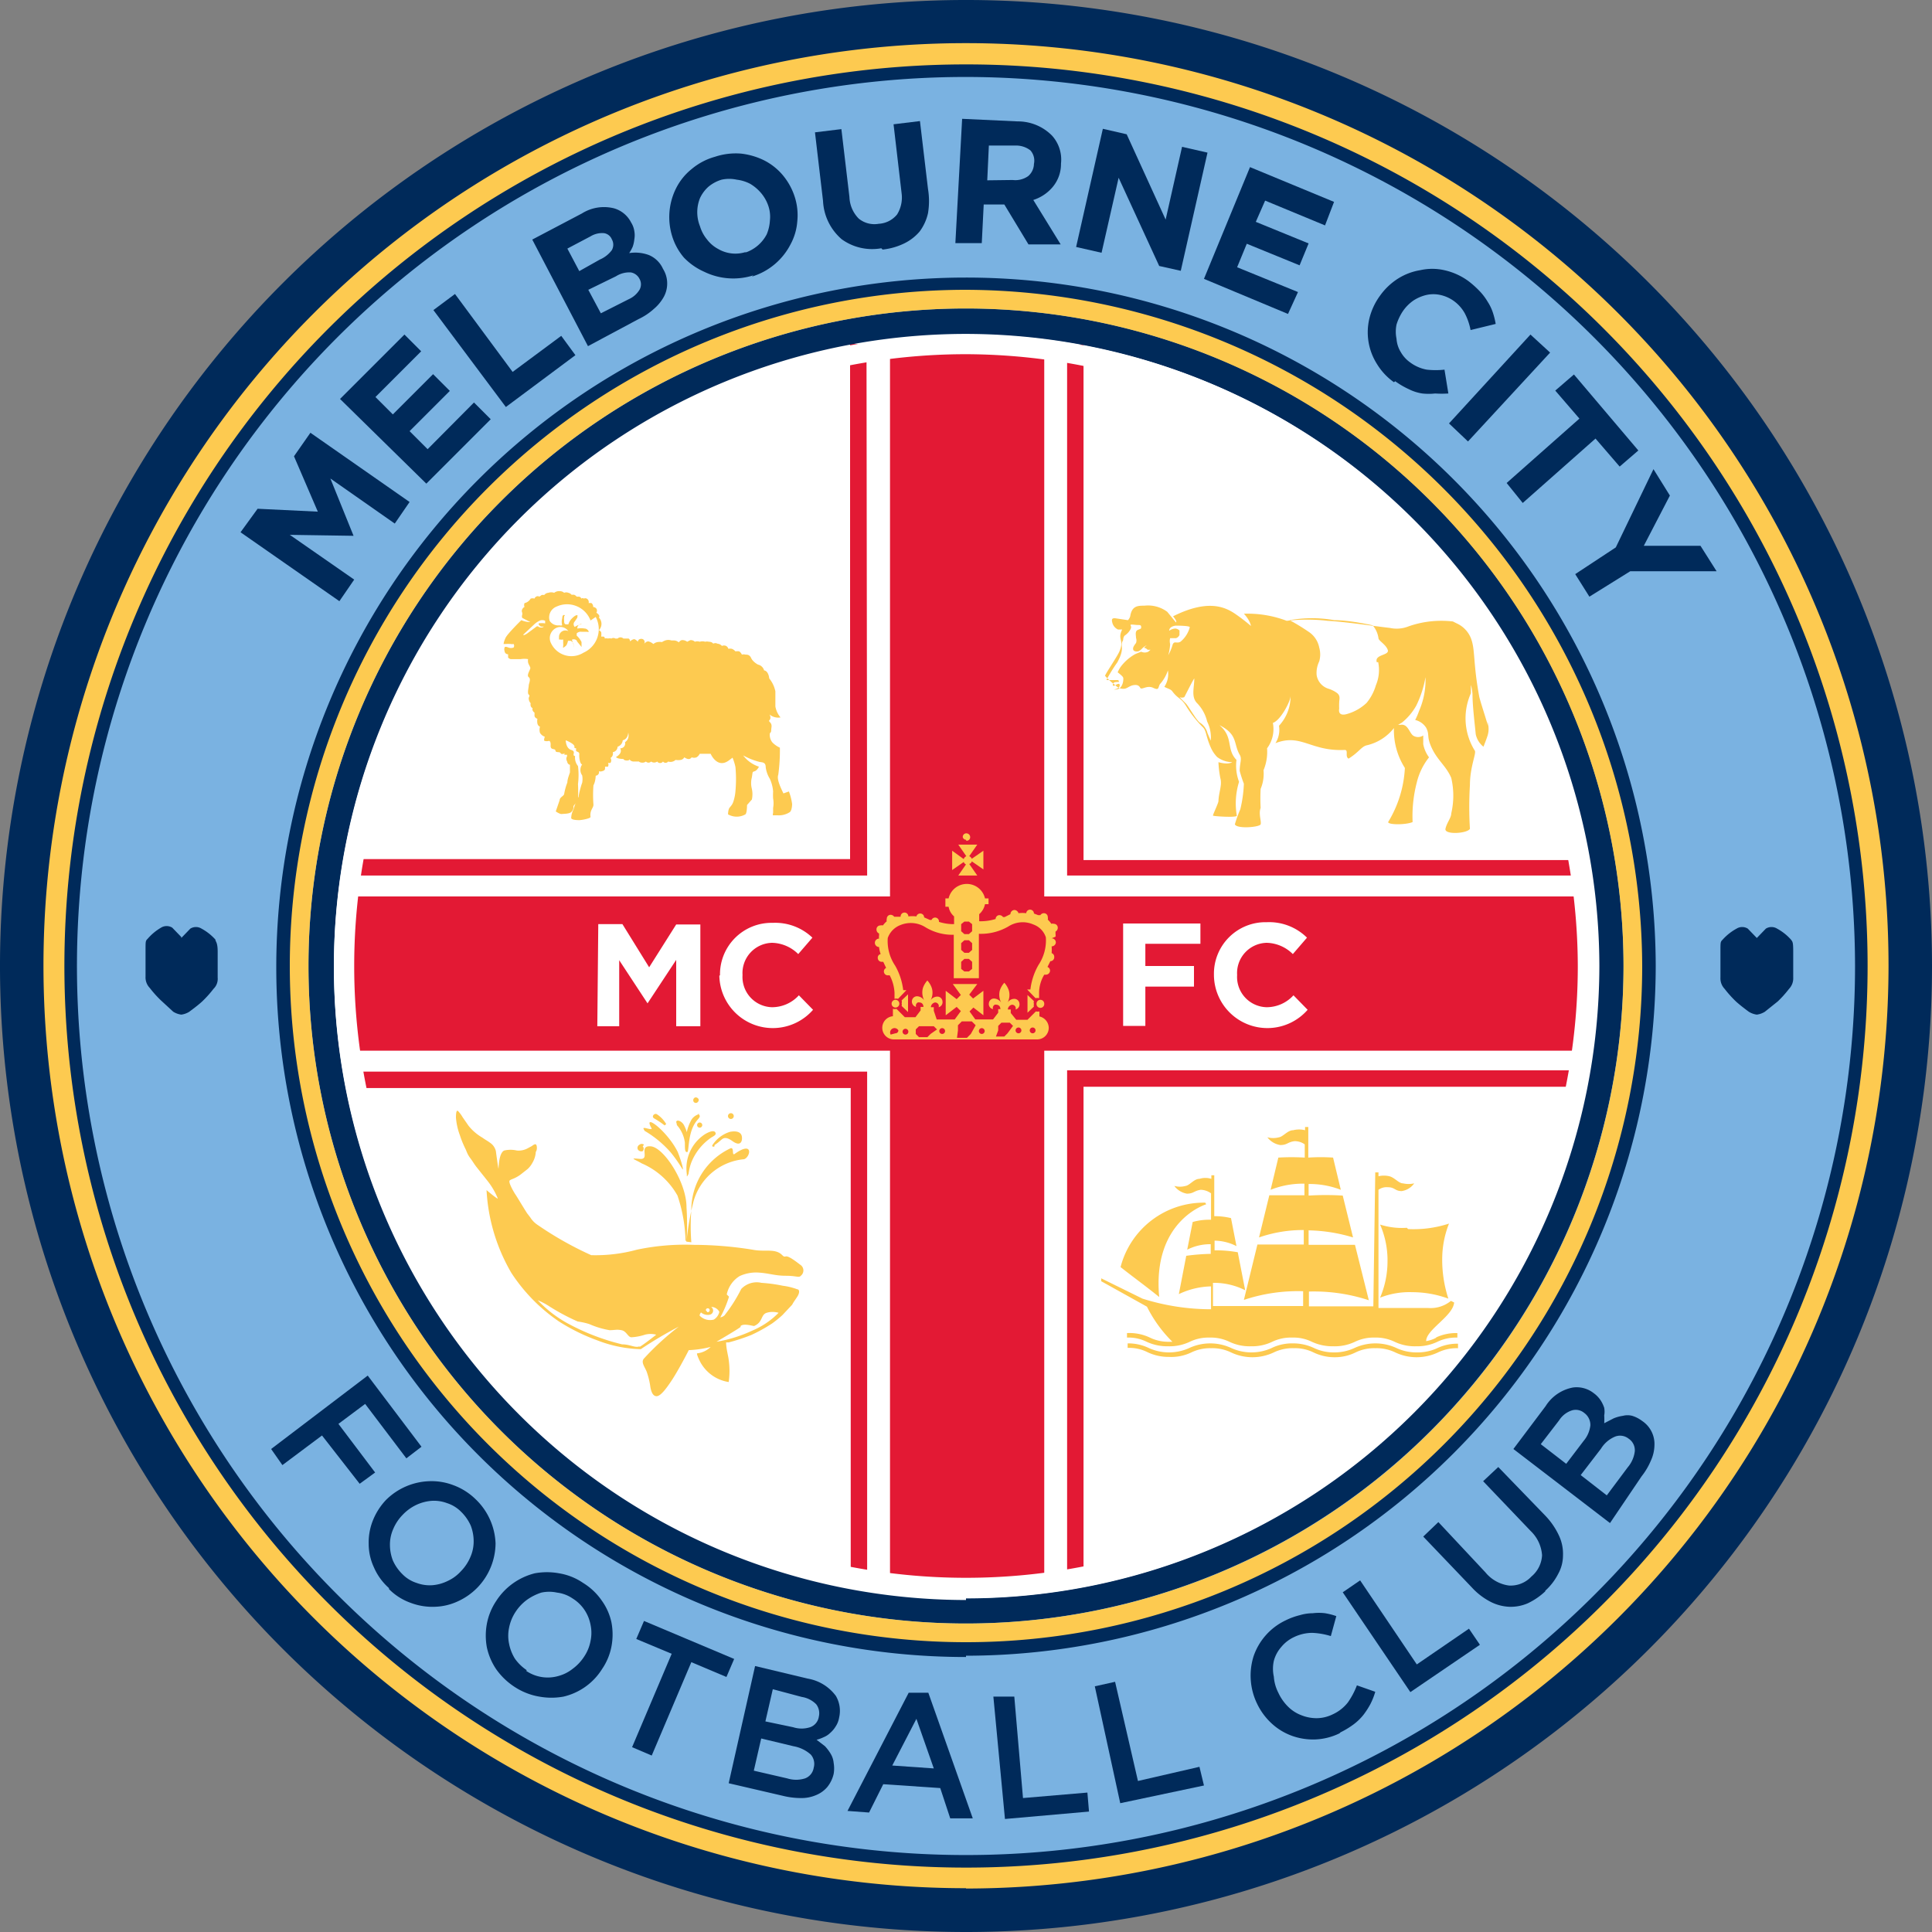 <?xml version="1.0" encoding="iso-8859-1"?>
<svg xmlns="http://www.w3.org/2000/svg" xmlns:xlink="http://www.w3.org/1999/xlink" width="60" height="60" viewBox="0 0 60 60"><rect x="0" y="0" width="60" height="60" fill="#808080" stroke="none"/><defs><style>.cls-1{fill:none;}.cls-2{clip-path:url(#clip-path);}.cls-3{fill:#7ab2e1;}.cls-4{fill:#002a5a;}.cls-5,.cls-7{fill:#fff;}.cls-5{fill-rule:evenodd;}.cls-6{fill:#e31934;}.cls-8{fill:#fdca50;}</style><clipPath id="clip-path"><polygon class="cls-1" points="0 60 60 60 60 0 0 0 0 60 0 60"/></clipPath></defs><g id="Melbourne_City" data-name="Melbourne City"><g id="g2993"><g id="g3013"><g class="cls-2"><g id="g3015"><g id="g3021"><path id="path3023" class="cls-3" d="M1,30A29,29,0,1,1,30,59,29,29,0,0,1,1,30"/></g><g id="g3025"><path id="path3027" class="cls-4" d="M30,2.09A27.91,27.91,0,1,0,57.91,30,27.94,27.94,0,0,0,30,2.09M30,60A30,30,0,1,1,60,30,30,30,0,0,1,30,60"/></g><g id="g3029"><path id="path3031" class="cls-5" d="M10.05,30A20,20,0,1,1,30,50,19.95,19.95,0,0,1,10.05,30"/></g><g id="g3033"><path id="path3035" class="cls-6" d="M49.54,27.84H32.43V10.54H27.64v17.3h-17v4.79h17V49.22h4.79V32.63H49.54Z"/></g><g id="g3037"><path id="path3039" class="cls-6" d="M49.28,27.19H33.14V10.71h.51v16H49.28Z"/></g><g id="g3041"><path id="path3043" class="cls-6" d="M26.93,27.19H11v-.51h15.4v-16h.51Z"/></g><g id="g3045"><path id="path3047" class="cls-6" d="M33.65,49.24h-.51v-16H49.37v.51H33.65Z"/></g><g id="g3049"><path id="path3051" class="cls-6" d="M26.93,49.24h-.51V33.79H10.85v-.51H26.93Z"/></g><g id="g3053"><path id="path3055" class="cls-7" d="M37.7,30.3a1.66,1.66,0,0,0,2.91,1.06l-.44-.45a1.13,1.13,0,0,1-.83.37.94.94,0,0,1-.92-1h0a.94.94,0,0,1,.92-1,1.19,1.19,0,0,1,.81.35l.44-.51a1.67,1.67,0,0,0-1.25-.48,1.6,1.6,0,0,0-1.64,1.63h0m-2.82-1.59h2.4v.63H35.57V30h1.51v.64H35.57v1.22h-.69ZM22.34,30.3a1.66,1.66,0,0,0,2.91,1.06l-.44-.45a1.13,1.13,0,0,1-.83.37.94.94,0,0,1-.92-1h0a.94.94,0,0,1,.92-1,1.19,1.19,0,0,1,.81.35l.44-.51A1.67,1.67,0,0,0,24,28.66a1.6,1.6,0,0,0-1.64,1.63h0m-3.78-1.59h.75l.83,1.34L21,28.71h.75v3.16H21V29.81l-.89,1.35h0l-.88-1.34v2.05h-.68Z"/></g><g id="g3057"><path id="path3059" class="cls-4" d="M30,10.37A19.63,19.63,0,1,0,49.63,30,19.66,19.66,0,0,0,30,10.37m0,40.05A20.42,20.42,0,1,1,50.42,30,20.44,20.44,0,0,1,30,50.42"/></g><g id="g3061"><path id="path3063" class="cls-7" d="M30,11a19,19,0,1,0,19,19A19.06,19.06,0,0,0,30,11m0,38.69A19.65,19.65,0,1,1,49.67,30,19.67,19.67,0,0,1,30,49.64"/></g><g id="g3065"><path id="path3067" class="cls-8" d="M30,9.58A20.42,20.42,0,1,0,50.42,30,20.44,20.44,0,0,0,30,9.58m0,41.49A21.07,21.07,0,1,1,51.07,30,21.09,21.09,0,0,1,30,51.07"/></g><g id="g3069"><path id="path3071" class="cls-4" d="M30,2.39A27.61,27.61,0,1,0,57.61,30,27.65,27.65,0,0,0,30,2.39M30,58A28,28,0,1,1,58,30,28,28,0,0,1,30,58"/></g><g id="g3073"><path id="path3075" class="cls-4" d="M30,9A21,21,0,1,0,51,30,21.07,21.07,0,0,0,30,9m0,42.46A21.42,21.42,0,1,1,51.42,30,21.45,21.45,0,0,1,30,51.42"/></g><g id="g3077"><path id="path3079" class="cls-8" d="M30,2A28,28,0,1,0,58,30,28,28,0,0,0,30,2m0,56.64A28.65,28.65,0,1,1,58.65,30,28.68,28.68,0,0,1,30,58.65"/></g><g id="g3081"><path id="path3083" class="cls-8" d="M42.8,20.56a1.21,1.21,0,0,1-.07.72,1.54,1.54,0,0,1-.29.55,1.47,1.47,0,0,1-.63.35c-.28.07-.22-.17-.22-.17a1.88,1.88,0,0,1,0-.19c0-.1.05-.21-.07-.3a.9.9,0,0,0-.26-.13.53.53,0,0,1-.37-.42.81.81,0,0,1,.08-.43.79.79,0,0,0,0-.43.76.76,0,0,0-.33-.49,6.73,6.73,0,0,0-.59-.36,4,4,0,0,1,1.39,0c.49,0,1.19.16,1.19.16a.78.78,0,0,1,.18.4c0,.08.24.2.29.37s-.43.13-.34.38M37.6,23s-.1-.23-.1-.23a.54.54,0,0,0-.24-.33c-.12-.09-.36-.53-.44-.6l-.19-.19a.19.19,0,0,0,.15,0c.15-.29.27-.53.31-.58,0,.28-.1.55.07.75a1.23,1.23,0,0,1,.33.59,1.1,1.1,0,0,1,.11.6m-1.18-3a1.49,1.49,0,0,1-.14.34,1.5,1.5,0,0,0,.06-.35.34.34,0,0,1,0-.18l.18,0a.18.18,0,0,0,.11-.1s0-.11,0-.14a.22.22,0,0,0-.13-.06.35.35,0,0,0-.19.07c0-.13.17-.16.21-.16s.43,0,.43.05a.87.87,0,0,1-.29.45c-.12.07-.2-.05-.25.11m-.6,0a.22.22,0,0,0-.19,0,.23.23,0,0,0-.09.08s.06,0,.11.06l.09,0s0,0,0,0,0,0-.07.06a.26.26,0,0,1-.22,0s-.19.07-.23.1a1.45,1.45,0,0,0-.4.36h0a.88.88,0,0,0-.1.18s.15.11.17.16,0,.34-.2.37a.21.21,0,0,1-.09,0c.07,0,.21-.06.18-.15s-.22.12-.21,0,.2-.06.19-.09,0-.05-.06-.05-.14,0-.23,0h-.1a4.84,4.84,0,0,1,.34-.55c.26-.48.06-.49.18-.69,0,0,0-.11.06-.15s.13-.11.17-.19,0-.1,0-.13.15,0,.22,0,.11,0,.11.06,0,.05-.1.09-.06.17-.06.25a.24.24,0,0,1,0,.16.62.62,0,0,0-.08.12c-.06.17.14.15.17.13a.39.39,0,0,0,.1-.08.47.47,0,0,1,.12-.09.16.16,0,0,1,.1,0,.12.12,0,0,1,.13.08s0,0,0,0m10.39,2.41c-.07-.25-.23-.73-.27-.9-.2-1.09-.12-1.46-.26-1.82a.85.85,0,0,0-.44-.46l-.12-.06a3.08,3.08,0,0,0-1.37.15,1,1,0,0,1-.59.05c-.53-.06-1.37-.19-1.93-.22a5.44,5.44,0,0,0-1.27,0,3.41,3.41,0,0,0-1.33-.22s.18.18.22.38a6,6,0,0,0-.51-.39c-.32-.21-.85-.44-1.91.09,0,0,.14.16.09.19L36.25,19a1,1,0,0,0-.71-.19c-.2,0-.39,0-.44.33a.31.31,0,0,1-.07.12l-.4-.06c-.06,0-.12,0-.09.12a.32.32,0,0,0,.18.23h.13l0,0c-.16.33.08.31-.09.69-.07.16-.46.73-.44.75a1.88,1.88,0,0,0,.32.29.32.32,0,0,0,.27.11c.08,0,.17-.09.28-.11s.18,0,.22.08.21-.09.4,0,.15,0,.21-.11a1.18,1.18,0,0,0,.25-.43.71.71,0,0,1-.11.51c.09.05.19.07.24.13.19.26.28.2.45.49a3.68,3.68,0,0,0,.49.62c.13.11.1.28.26.64a1,1,0,0,0,.2.3.79.79,0,0,0,.47.16c-.15.09-.43,0-.43,0a3.09,3.09,0,0,0,.06.5c.06.21-.05.43-.06.71,0,.06-.18.43-.17.45s.75.07.74,0a2.26,2.26,0,0,1,.07-1.05,1.41,1.41,0,0,1-.08-.68c-.33-.34-.08-.7-.53-1.08.58.29.43.57.63.92.08.13,0,.25,0,.5a3.8,3.8,0,0,0,.13.4,4.07,4.07,0,0,1-.11.79,3.86,3.86,0,0,0-.17.47c.06.15.77.09.8,0s-.07-.32,0-.51a5.81,5.81,0,0,1,0-.59,1.21,1.21,0,0,0,.09-.58,1.48,1.48,0,0,0,.11-.68,1,1,0,0,0,.18-.79c.23-.07.54-.65.55-.83a1.35,1.35,0,0,1-.36.92.77.77,0,0,1-.11.54c.8-.31,1.09.26,2.15.21.13,0,0,.2.12.27.31-.19.39-.36.55-.41a1.5,1.5,0,0,0,.86-.54,2.18,2.18,0,0,0,.34,1.24,3.57,3.57,0,0,1-.52,1.68c0,.09.55.09.76,0A4.14,4.14,0,0,1,44,24.3a2,2,0,0,1,.38-.78,1,1,0,0,1-.18-.41c0-.08,0-.17,0-.27a.28.28,0,0,1-.32,0c-.12-.1-.16-.37-.39-.33h0l-.07,0,.12-.07a1.83,1.83,0,0,0,.44-.52,3.23,3.23,0,0,0,.29-.89,2.4,2.4,0,0,1-.2,1.05,2.22,2.22,0,0,1-.12.28.55.55,0,0,1,.34.24c.12.23,0,.26.18.64s.45.56.6.92a2.42,2.42,0,0,1,0,1.1c0,.14-.14.29-.18.48s.67.15.76,0a11.2,11.2,0,0,1,0-1.36c0-.57.21-1,.15-1.07a1.9,1.9,0,0,1-.12-1.78c0-.09,0-.18,0-.26a1.33,1.33,0,0,1,.05.3c0,.37.08,1,.1,1.23a.67.67,0,0,0,.24.39s.07-.17.12-.32a.69.69,0,0,0,0-.46"/></g><g id="g3085"><path id="path3087" class="cls-4" d="M7.47,16.53,8,15.8l1.87.09-.74-1.72.51-.73,3.08,2.15-.46.67-2-1.4.72,1.78,0,0L9,16.61,11,18l-.46.67Z"/></g><g id="g3089"><path id="path3091" class="cls-4" d="M10.56,12.39l2-2,.52.52-1.42,1.42.54.54,1.25-1.25.52.52-1.25,1.25.56.56,1.44-1.45.52.52-2,2Z"/></g><g id="g3093"><path id="path3095" class="cls-4" d="M13.46,9.63l.67-.5,1.79,2.42,1.51-1.12.44.6-2.16,1.61Z"/></g><g id="g3097"><path id="path3099" class="cls-4" d="M19.53,9.29A.74.74,0,0,0,19.86,9a.34.34,0,0,0,0-.34h0a.37.37,0,0,0-.27-.2.77.77,0,0,0-.46.12L18.27,9l.39.73Zm-.9-1.23A.91.91,0,0,0,19,7.77a.34.34,0,0,0,0-.34h0a.31.31,0,0,0-.25-.19.69.69,0,0,0-.41.1l-.72.38.37.7Zm-2.1-.62,1.54-.81a1.29,1.29,0,0,1,1-.16.86.86,0,0,1,.53.44h0a.69.69,0,0,1,.1.27.71.71,0,0,1,0,.25,1,1,0,0,1-.05.23,1.28,1.28,0,0,1-.11.2,1.22,1.22,0,0,1,.61.06.83.83,0,0,1,.44.43h0a.85.85,0,0,1,.13.44.87.87,0,0,1-.1.42,1.33,1.33,0,0,1-.31.38,1.91,1.91,0,0,1-.48.32l-1.57.84Z"/></g><g id="g3101"><path id="path3103" class="cls-4" d="M23.13,7.85a1.17,1.17,0,0,0,.68-.57,1.28,1.28,0,0,0,.1-.43,1.05,1.05,0,0,0-.05-.46h0A1.23,1.23,0,0,0,23.64,6a1.34,1.34,0,0,0-.34-.29,1.21,1.21,0,0,0-.42-.13,1.1,1.1,0,0,0-.47,0,1.16,1.16,0,0,0-.41.22,1.1,1.1,0,0,0-.26.35,1.17,1.17,0,0,0,0,.88h0a1.16,1.16,0,0,0,.22.41,1.05,1.05,0,0,0,.34.29,1.06,1.06,0,0,0,.88.09m.22.73a2.06,2.06,0,0,1-1.53-.11A2,2,0,0,1,21.24,8a1.87,1.87,0,0,1-.37-.68h0A2,2,0,0,1,21,5.84a1.79,1.79,0,0,1,.48-.59,1.91,1.91,0,0,1,.72-.38,2.05,2.05,0,0,1,.81-.1,2.15,2.15,0,0,1,.72.21,1.85,1.85,0,0,1,.58.46,2,2,0,0,1,.37.67h0a1.86,1.86,0,0,1,.08.77,1.77,1.77,0,0,1-.21.71,2,2,0,0,1-1.2,1"/></g><g id="g3105"><path id="path3107" class="cls-4" d="M27.37,7.71a1.61,1.61,0,0,1-1.23-.28,1.67,1.67,0,0,1-.58-1.19l-.25-2.13.82-.1.25,2.11a1,1,0,0,0,.29.67.77.77,0,0,0,.62.16.79.79,0,0,0,.57-.29A1,1,0,0,0,28,6l-.25-2.14.82-.1.25,2.11a2.29,2.29,0,0,1,0,.75,1.49,1.49,0,0,1-.26.57,1.47,1.47,0,0,1-.48.37,2,2,0,0,1-.67.19"/></g><g id="g3109"><path id="path3111" class="cls-4" d="M31.45,5.59a.69.69,0,0,0,.48-.12.51.51,0,0,0,.18-.38h0A.48.48,0,0,0,32,4.67a.73.73,0,0,0-.47-.15l-.82,0-.05,1.08Zm-1.57-1.9,1.72.08a1.49,1.49,0,0,1,1.07.44,1.11,1.11,0,0,1,.28.87h0a1.11,1.11,0,0,1-.26.73,1.3,1.3,0,0,1-.6.4l.85,1.38-1,0-.75-1.24h0l-.64,0-.06,1.2-.82,0Z"/></g><g id="g3113"><path id="path3115" class="cls-4" d="M34.25,4l.74.17L36.2,6.82l.51-2.26.79.18-.83,3.67L36,8.26,34.74,5.52l-.53,2.33-.79-.18Z"/></g><g id="g3117"><path id="path3119" class="cls-4" d="M38.82,5.19l2.61,1.08L41.15,7l-1.86-.77L39,6.89l1.64.67-.28.68-1.64-.67-.3.73,1.89.77L40,9.75,37.39,8.66Z"/></g><g id="g3121"><path id="path3123" class="cls-4" d="M43.29,11.87a1.91,1.91,0,0,1-.53-.57,1.84,1.84,0,0,1-.23-1.42,2,2,0,0,1,.33-.7h0a2,2,0,0,1,.56-.53,1.86,1.86,0,0,1,.69-.26,1.69,1.69,0,0,1,.74,0,2,2,0,0,1,.74.33,2.91,2.91,0,0,1,.36.32,1.79,1.79,0,0,1,.25.33,1.44,1.44,0,0,1,.16.33,2.37,2.37,0,0,1,.09.36l-.78.19a1.87,1.87,0,0,0-.18-.52,1.18,1.18,0,0,0-.35-.39,1.14,1.14,0,0,0-.41-.18,1,1,0,0,0-.43,0,1.27,1.27,0,0,0-.4.17,1.29,1.29,0,0,0-.33.33h0a1.6,1.6,0,0,0-.2.42,1.09,1.09,0,0,0,0,.44.9.9,0,0,0,.13.41,1,1,0,0,0,.3.33,1.23,1.23,0,0,0,.51.22,2.52,2.52,0,0,0,.55,0l.12.74a3.05,3.05,0,0,1-.41,0,1.8,1.8,0,0,1-.4,0,1.39,1.39,0,0,1-.41-.13,2.48,2.48,0,0,1-.43-.25"/></g><g id="g3125"><path id="path3127" class="cls-4" d="M47.53,10.39l.61.56-2.55,2.76L45,13.15Z"/></g><g id="g3129"><path id="path3131" class="cls-4" d="M49.05,13l-.75-.87.58-.5,2,2.36-.58.5-.75-.87-2.26,2L46.79,15Z"/></g><g id="g3133"><path id="path3135" class="cls-4" d="M50.18,17l1.17-2.43.51.82-.81,1.56,1.76,0,.5.79-2.68,0-1.27.79-.44-.7Z"/></g><g id="g3137"><path id="path3139" class="cls-4" d="M11.42,42.72l1.67,2.21-.47.36L11.34,43.6l-.83.62,1.14,1.51-.48.35L10,44.58l-1.23.92L8.42,45Z"/></g><g id="g3141"><path id="path3143" class="cls-4" d="M12.5,48.89a1.07,1.07,0,0,0,.44.27,1.17,1.17,0,0,0,.49.07,1.32,1.32,0,0,0,.47-.13,1.27,1.27,0,0,0,.42-.31h0a1.4,1.4,0,0,0,.29-.44,1.19,1.19,0,0,0,.1-.49,1.36,1.36,0,0,0-.09-.48,1.39,1.39,0,0,0-.3-.43,1.07,1.07,0,0,0-.44-.27,1.15,1.15,0,0,0-.48-.07,1.37,1.37,0,0,0-.48.13,1.43,1.43,0,0,0-.42.31h0a1.4,1.4,0,0,0-.29.44,1.19,1.19,0,0,0-.1.49,1.36,1.36,0,0,0,.09.48,1.39,1.39,0,0,0,.3.43m-.42.43a1.83,1.83,0,0,1-.47-.65,1.72,1.72,0,0,1-.16-.73,1.83,1.83,0,0,1,.13-.72,2,2,0,0,1,.41-.64h0A2,2,0,0,1,13.33,46a1.89,1.89,0,0,1,.74.12,1.94,1.94,0,0,1,.69.43,2,2,0,0,1,.63,1.38,2,2,0,0,1-.55,1.36h0a2,2,0,0,1-.62.44,1.81,1.81,0,0,1-.72.17,1.89,1.89,0,0,1-.74-.12,1.78,1.78,0,0,1-.68-.43"/></g><g id="g3145"><path id="path3147" class="cls-4" d="M16.34,51.89a1.19,1.19,0,0,0,1,.16,1.21,1.21,0,0,0,.44-.22,1.45,1.45,0,0,0,.36-.38h0a1.3,1.3,0,0,0,.2-.49,1.2,1.2,0,0,0,0-.5,1.25,1.25,0,0,0-.18-.45,1.22,1.22,0,0,0-.38-.37,1.08,1.08,0,0,0-.48-.18,1.15,1.15,0,0,0-.49,0,1.65,1.65,0,0,0-.44.22,1.45,1.45,0,0,0-.36.38h0a1.37,1.37,0,0,0-.2.49,1.21,1.21,0,0,0,0,.5,1.38,1.38,0,0,0,.18.46,1.41,1.41,0,0,0,.37.36M16,52.4a2.11,2.11,0,0,1-.59-.56,1.94,1.94,0,0,1-.29-.68,2,2,0,0,1,0-.73,1.91,1.91,0,0,1,.29-.71h0a2,2,0,0,1,1.2-.86,2.09,2.09,0,0,1,.75,0,1.85,1.85,0,0,1,.75.3,1.92,1.92,0,0,1,.58.55,1.8,1.8,0,0,1,.3.68,2,2,0,0,1,0,.74,1.86,1.86,0,0,1-.29.7h0a1.93,1.93,0,0,1-1.2.86,2.09,2.09,0,0,1-.75,0A2,2,0,0,1,16,52.4"/></g><g id="g3149"><path id="path3151" class="cls-4" d="M20.86,51.36l-1.1-.46.24-.56,2.8,1.18-.24.56-1.09-.46-1.23,2.9-.61-.26Z"/></g><g id="g3153"><path id="path3155" class="cls-4" d="M24.63,53.64a.86.86,0,0,0,.53,0,.41.41,0,0,0,.27-.33h0a.46.46,0,0,0-.08-.38.8.8,0,0,0-.45-.23L24,52.46l-.23,1Zm-.18,1.59a.92.92,0,0,0,.55,0,.42.42,0,0,0,.27-.33h0a.44.44,0,0,0-.09-.41,1.09,1.09,0,0,0-.54-.26l-1-.24-.23,1Zm-1-3.49,1.63.39a1.37,1.37,0,0,1,.88.54.92.92,0,0,1,.1.67h0a.71.71,0,0,1-.11.28.85.85,0,0,1-.17.2.63.63,0,0,1-.2.13,1.19,1.19,0,0,1-.22.08l.26.2a1.37,1.37,0,0,1,.18.24.66.66,0,0,1,.09.28,1,1,0,0,1,0,.34h0a1,1,0,0,1-.2.41.9.9,0,0,1-.35.25,1.13,1.13,0,0,1-.47.09,2.32,2.32,0,0,1-.56-.07l-1.68-.39Z"/></g><g id="g3157"><path id="path3159" class="cls-4" d="M29,54.92l-.54-1.54-.75,1.45Zm-.78-2.35.61,0,1.38,3.9-.7,0-.31-.94-1.77-.12-.44.88-.67-.05Z"/></g><g id="g3161"><path id="path3163" class="cls-4" d="M30.85,52.69l.65,0,.27,3.15,2-.17.05.59-2.61.23Z"/></g><g id="g3165"><path id="path3167" class="cls-4" d="M34,52.37l.63-.14.71,3.08,1.91-.44.14.58L34.79,56Z"/></g><g id="g3169"><path id="path3171" class="cls-4" d="M41.6,53.83a1.89,1.89,0,0,1-.75.19,1.94,1.94,0,0,1-.72-.11,1.86,1.86,0,0,1-.63-.38,2,2,0,0,1-.46-.62h0a2,2,0,0,1-.11-1.47,1.92,1.92,0,0,1,1-1.12,2.14,2.14,0,0,1,.44-.16,1.44,1.44,0,0,1,.4-.06,1.58,1.58,0,0,1,.38,0,2,2,0,0,1,.35.09l-.17.62a2.28,2.28,0,0,0-.57-.1,1.31,1.31,0,0,0-.57.13,1.13,1.13,0,0,0-.4.31,1.06,1.06,0,0,0-.23.43,1.14,1.14,0,0,0,0,.49,1.29,1.29,0,0,0,.14.5h0A1.48,1.48,0,0,0,40,53a1.17,1.17,0,0,0,.42.27,1.27,1.27,0,0,0,.47.09,1.15,1.15,0,0,0,.5-.12,1.27,1.27,0,0,0,.47-.37,2.41,2.41,0,0,0,.28-.53l.57.2a2.15,2.15,0,0,1-.15.38,2.46,2.46,0,0,1-.22.34,1.66,1.66,0,0,1-.3.29,2.62,2.62,0,0,1-.41.25"/></g><g id="g3173"><path id="path3175" class="cls-4" d="M41.7,49.45l.54-.37L44,51.69l1.62-1.11.34.5-2.16,1.47Z"/></g><g id="g3177"><path id="path3179" class="cls-4" d="M48,49.41a2.09,2.09,0,0,1-.55.38,1.33,1.33,0,0,1-.58.11,1.41,1.41,0,0,1-.59-.16,2.08,2.08,0,0,1-.57-.44L44.2,47.72l.47-.45,1.46,1.56a1.14,1.14,0,0,0,.73.41.88.88,0,0,0,.7-.28.92.92,0,0,0,.33-.66,1.15,1.15,0,0,0-.35-.75L46.06,46l.47-.44L48,47.08a2.27,2.27,0,0,1,.42.62,1.33,1.33,0,0,1,.12.61,1.18,1.18,0,0,1-.15.57,1.81,1.81,0,0,1-.41.53"/></g><g id="g3181"><path id="path3183" class="cls-4" d="M50.55,45.57a.94.94,0,0,0,.22-.5.43.43,0,0,0-.19-.39h0a.43.43,0,0,0-.41-.07.94.94,0,0,0-.45.38l-.63.82.81.63Zm-1.37-.82a.91.91,0,0,0,.21-.48.46.46,0,0,0-.19-.39h0a.41.41,0,0,0-.38-.08.74.74,0,0,0-.4.31l-.57.74.79.61ZM47,45l1-1.33a1.28,1.28,0,0,1,.85-.58.86.86,0,0,1,.65.18h0a.86.86,0,0,1,.21.22,1,1,0,0,1,.11.23.67.67,0,0,1,0,.24,1.66,1.66,0,0,1,0,.24l.29-.15a1.15,1.15,0,0,1,.29-.08.57.57,0,0,1,.29,0,1,1,0,0,1,.31.16h0a.86.86,0,0,1,.38.76,1.19,1.19,0,0,1-.11.47,2.1,2.1,0,0,1-.29.49L50,47.3Z"/></g><g id="g3185"><path id="path3187" class="cls-8" d="M16.79,19.44c-.05,0-.07-.07-.06-.08a.58.58,0,0,1,.2,0s0-.06,0-.08a.2.2,0,0,0-.18,0,.68.68,0,0,0-.18.13l-.32.3s0,.06.18-.08l.23-.17a.05.05,0,0,1,.06,0,.14.14,0,0,0,.17,0c.06,0,0,0,0,0s0,0-.11,0m1.56-.19a.78.78,0,0,0-1.06-.43.36.36,0,0,0-.21.44.31.31,0,0,0,.3.14.16.16,0,0,0,.09,0,.41.41,0,0,1,0-.22s0-.11.06-.1,0,0,0,.06a.41.41,0,0,0,0,.11c0,.06,0,.12.07.12h.06a.46.46,0,0,1,.14-.21c.05-.05.12-.09.14-.07s0,0,0,.07l-.08.12a.12.12,0,0,0,0,.17h0a.57.57,0,0,1,.24-.09c.07,0,.15,0,.15,0s0,0-.07,0l-.13,0a.13.13,0,0,0-.11.14h0s0,0,0,0a.7.7,0,0,1,.23,0c.07,0,.13.08.12.1s0,0-.08,0l-.14,0a.18.18,0,0,0-.15.05l0,.07a.65.65,0,0,1,.15.2c0,.06,0,.14,0,.15s0,0-.05-.06l-.09-.11c0-.05-.1-.09-.16-.05h0l0,0a1.31,1.31,0,0,1,.05.15c0,.06,0,.15,0,.15s0,0,0-.06a.53.53,0,0,0,0-.12.16.16,0,0,0-.09-.09h-.08a.48.48,0,0,1-.05.14s-.08.08-.1.07,0,0,0-.05a.3.3,0,0,0,0-.08s0-.09,0-.12l0,0a.24.24,0,0,1-.1,0s-.1,0-.1,0,0,0,0,0l.07,0s0,0,0-.08a.2.2,0,0,1,.29-.18s0,0,0,0a.3.3,0,0,0-.35-.11.35.35,0,0,0-.18.5.7.7,0,0,0,1,.28.8.8,0,0,0,.38-1.11m6,5.42a1.72,1.72,0,0,1,.1.39s0,.19-.07.25a.62.62,0,0,1-.38.1c-.09,0-.12,0-.14,0s0-.08,0-.08l0-.15a.8.8,0,0,0,0-.29,1.81,1.81,0,0,1,0-.22,1.18,1.18,0,0,0-.1-.39.92.92,0,0,1-.13-.36c0-.17-.11-.15-.2-.17a2.17,2.17,0,0,1-.5-.2,1,1,0,0,0,.49.35s-.05.11-.13.14-.06,0-.09.19a.71.71,0,0,0,0,.36.79.79,0,0,1,0,.33L23.2,25s0,.25-.05.29a.54.54,0,0,1-.54,0s0-.15.05-.21.09-.1.12-.2a1.39,1.39,0,0,0,.06-.31,4.12,4.12,0,0,0,0-.75,1.7,1.7,0,0,0-.09-.29l-.12.09c-.36.26-.56-.21-.56-.21l-.17,0-.17,0a.25.25,0,0,1-.1.11.22.22,0,0,1-.15,0c-.06.08-.13.06-.23,0a.15.15,0,0,1-.11.08.47.47,0,0,1-.16,0,.23.23,0,0,1-.23.05.1.1,0,0,1-.16,0,.11.11,0,0,1-.18,0,.16.16,0,0,1-.19,0,.11.11,0,0,1-.16,0c-.11.08-.24,0-.21,0s-.17,0-.17,0a.16.16,0,0,1-.14-.08c.05.06-.16.07-.18,0-.2,0-.23-.06-.23-.06s.22-.11.13-.27a.15.15,0,0,0,.15-.19.25.25,0,0,0,.1-.13.33.33,0,0,0,0-.17s0,.2-.17.24a.23.23,0,0,1-.16.2s0,.14-.15.17a.16.16,0,0,1-.07.18.14.14,0,0,1,0,.15.15.15,0,0,1-.08,0,.12.12,0,0,1,0,.12s-.09,0-.09,0,0,.05,0,.06,0,.06-.09.08a.14.14,0,0,1-.1,0v0l0,0a.11.11,0,0,1-.1.14s0,.17-.07.3a4.1,4.1,0,0,0,0,.6c0,.11-.12.17-.09.38,0,.05-.28.1-.35.1-.29,0-.25-.08-.25-.08s0-.12.07-.25a2,2,0,0,1,.16-.4c0-.06.07-.33.11-.43a.63.63,0,0,0,0-.23.29.29,0,0,1,0-.34c-.06,0-.1-.2-.09-.31s-.12-.06-.1-.15-.06,0-.05-.09-.27-.2-.27-.2,0,.25.17.3,0,.17.12.19a.41.41,0,0,0,.09.31,2.24,2.24,0,0,1,0,.56,4.14,4.14,0,0,1,0,.45.74.74,0,0,1-.14.23c0,.07,0,.11-.06.18s-.24.06-.3.07-.19-.08-.19-.08l.12-.35c0-.09.13-.13.14-.19a1.83,1.83,0,0,1,.1-.36c0-.12.08-.29.08-.32s0-.23,0-.23-.07,0-.09-.11a.14.14,0,0,1,0-.15l0-.05s0,0-.06,0,0-.05,0-.05-.11.06-.14,0-.15,0-.16-.08-.16,0-.15-.16-.06-.14-.06-.14a.22.22,0,0,1-.12,0c-.05,0,0-.13,0-.13a.28.28,0,0,1-.15-.12.32.32,0,0,1,0-.19.14.14,0,0,1-.08-.1.4.4,0,0,1,0-.15.12.12,0,0,1-.09-.08s0-.11,0-.11a.14.14,0,0,1-.06-.07.11.11,0,0,1,0-.07.1.1,0,0,1-.06-.07.2.2,0,0,1,0-.08.23.23,0,0,1-.06-.15c0-.05.05-.08,0-.12s0-.22,0-.28.08-.2,0-.26.06-.24.05-.29-.06-.11-.07-.17a.28.28,0,0,1,0-.1.71.71,0,0,0-.23,0h-.31a.15.15,0,0,1-.08-.05s0-.08,0-.1h0s-.1,0-.11-.1a.17.17,0,0,1,0-.11s0-.05.12,0a.23.23,0,0,0,.16,0,.1.1,0,0,0,0-.11.24.24,0,0,1-.09,0,.89.89,0,0,0-.15,0s-.07,0-.07,0,0-.06.06-.19.49-.55.49-.55a.72.72,0,0,0,.28.06l-.25-.13a.12.12,0,0,1,0-.1c0-.06,0-.06,0-.06a.11.11,0,0,1,0-.11.14.14,0,0,1,.07-.07.15.15,0,0,1,0-.12.29.29,0,0,0,.19-.14.21.21,0,0,1,.12,0,.1.1,0,0,1,.05-.06.09.09,0,0,1,.1,0s0,0,.07-.05a.15.15,0,0,1,.08,0,.18.18,0,0,1,.13-.07.28.28,0,0,1,.18,0,.25.25,0,0,1,.18-.05.19.19,0,0,1,.13.05.16.16,0,0,1,.13,0,.18.18,0,0,1,.1.06h.08a.21.21,0,0,1,.08.06l.08,0a.14.14,0,0,1,.07.06.05.05,0,0,1,.07,0,.1.1,0,0,1,.09,0,.12.12,0,0,1,.06.14.25.25,0,0,1,.09,0,.14.14,0,0,1,.05.12.14.14,0,0,1,.1.05.12.12,0,0,1,0,.13.21.21,0,0,1,.08.07.07.07,0,0,1,0,.08.28.28,0,0,1,0,.39.22.22,0,0,1,.07.06.43.43,0,0,1,0,.14s0,0,.06,0,.05.06.05.06a.19.19,0,0,1,.1,0,.26.26,0,0,1,.11,0,.11.11,0,0,1,.12,0l.07,0a.13.13,0,0,1,.18,0s.1,0,.15,0,.06.09.06.09a.22.22,0,0,1,.12-.07c.05,0,.12.08.12.08s0-.09.11-.09A.1.1,0,0,1,20,20s.07-.09.14-.08a.37.37,0,0,1,.15.08.31.31,0,0,1,.13-.06.49.49,0,0,1,.14,0,.43.43,0,0,1,.1-.05.29.29,0,0,1,.19,0l.08,0a.23.23,0,0,1,.15.06.18.18,0,0,1,.09-.07.24.24,0,0,1,.17.05s0,0,.1-.05a.18.18,0,0,1,.14.05.22.22,0,0,1,.15,0,.28.28,0,0,1,.17,0,.22.22,0,0,1,.11,0c.11,0,.14.06.14.06a.13.13,0,0,1,.13,0,.2.2,0,0,1,.14.07.16.16,0,0,1,.13,0,.15.15,0,0,1,.07.09.24.24,0,0,1,.11,0,.27.27,0,0,1,.11.08.28.28,0,0,1,.12,0,.25.25,0,0,1,.08.1.18.18,0,0,1,.11,0c.06,0,.13,0,.18.11s.19.19.21.2a.25.25,0,0,1,.19.18s.13,0,.16.25a.93.93,0,0,1,.19.4c0,.28,0,.35,0,.47a.72.72,0,0,0,.16.34.42.42,0,0,1-.34-.09s.06.11,0,.17.08.06.06.22,0,.14-.05.19a.37.37,0,0,0,.08.29.79.79,0,0,0,.23.16,5.59,5.59,0,0,1-.05.84c-.05.14.06.37.16.58"/></g><g id="g3189"><path id="path3191" class="cls-4" d="M54.56,29.13l.28-.29a.33.33,0,0,1,.35,0,1.61,1.61,0,0,1,.43.34c.05.07.07.07.07.37v.81a.47.47,0,0,1-.13.35,3.42,3.42,0,0,1-.35.39l-.4.32a.62.62,0,0,1-.25.09h0a.62.62,0,0,1-.25-.09s-.26-.19-.4-.32a3.42,3.42,0,0,1-.35-.39.47.47,0,0,1-.13-.35v-.81c0-.3,0-.3.07-.37a1.61,1.61,0,0,1,.43-.34.33.33,0,0,1,.35,0l.28.29Z"/></g><g id="g3193"><path id="path3195" class="cls-4" d="M5.63,29.13l.28-.29a.33.33,0,0,1,.35,0,1.61,1.61,0,0,1,.43.34c0,.07.07.07.07.37v.81a.43.43,0,0,1-.13.35,3.42,3.42,0,0,1-.35.39c-.14.13-.35.28-.4.32a.62.62,0,0,1-.25.09h0a.62.62,0,0,1-.25-.09L5,31.07a3.42,3.42,0,0,1-.35-.39.47.47,0,0,1-.13-.35v-.81c0-.3,0-.3.07-.37A1.61,1.61,0,0,1,5,28.81a.33.33,0,0,1,.35,0l.28.29Z"/></g><g id="g3197"><path id="path3199" class="cls-8" d="M44,42a1.47,1.47,0,0,1-.62-.13,1.55,1.55,0,0,0-1.33,0,1.47,1.47,0,0,1-.62.13,1.42,1.42,0,0,1-.61-.13,1.51,1.51,0,0,0-.67-.15,1.44,1.44,0,0,0-.67.15,1.52,1.52,0,0,1-1.23,0,1.55,1.55,0,0,0-1.33,0,1.52,1.52,0,0,1-1.23,0,1.47,1.47,0,0,0-.67-.15v.14a1.26,1.26,0,0,1,.61.13,1.51,1.51,0,0,0,.67.15A1.44,1.44,0,0,0,37,42a1.32,1.32,0,0,1,.61-.13,1.33,1.33,0,0,1,.62.13,1.55,1.55,0,0,0,1.33,0,1.33,1.33,0,0,1,.62-.13,1.29,1.29,0,0,1,.61.13,1.51,1.51,0,0,0,.67.15A1.44,1.44,0,0,0,42.1,42a1.32,1.32,0,0,1,.61-.13,1.33,1.33,0,0,1,.62.13,1.55,1.55,0,0,0,1.33,0,1.33,1.33,0,0,1,.62-.13v-.14a1.44,1.44,0,0,0-.67.15A1.46,1.46,0,0,1,44,42m.61-.46a1,1,0,0,1-.32.11c0-.36.83-.77.87-1.2l-.1-.05a1,1,0,0,1-.72.22H42.81l0-3.67a.43.43,0,0,1,.29-.08c.22,0,.22.12.43.12a.58.58,0,0,0,.39-.24.78.78,0,0,1-.35,0c-.13,0-.26-.18-.42-.22a.72.72,0,0,0-.34,0v-.12h-.1l-.06,4.16h-2v-.46a5.46,5.46,0,0,1,1.86.27l-.43-1.72-1.44,0v-.45a5,5,0,0,1,1.38.22l-.32-1.3a8.57,8.57,0,0,0-1.06,0v-.36a2.7,2.7,0,0,1,1,.18l-.24-1a5.78,5.78,0,0,0-.77,0V35h-.1v.1a.76.76,0,0,0-.37,0c-.17,0-.31.2-.44.22a.7.7,0,0,1-.36,0,.62.62,0,0,0,.4.24c.22,0,.22-.09.44-.12a.53.53,0,0,1,.32.1v.41a6.9,6.9,0,0,0-.82,0l-.24,1a2.73,2.73,0,0,1,1.05-.19v.36c-.45,0-.86,0-1.09,0l-.32,1.31a4.15,4.15,0,0,1,1.39-.23v.45c-.56,0-1.12,0-1.44,0l-.42,1.72a5.3,5.3,0,0,1,1.84-.27v.46H38l-.33,0v-.72a2.14,2.14,0,0,1,1,.23l-.23-1.18a3.88,3.88,0,0,0-.72-.06v-.3a1.52,1.52,0,0,1,.68.17l-.17-.87a2.06,2.06,0,0,0-.52-.06V36.5h-.09v.11a.62.62,0,0,0-.37,0c-.17,0-.3.2-.43.22a.65.65,0,0,1-.35,0,.61.61,0,0,0,.39.24c.21,0,.22-.09.43-.12a.57.57,0,0,1,.32.11v.82a1.89,1.89,0,0,0-.57.07l-.17.86a1.57,1.57,0,0,1,.73-.17v.3a6.51,6.51,0,0,0-.76.06l-.23,1.19a2.44,2.44,0,0,1,1-.24v.71a7.06,7.06,0,0,1-2.13-.33L34.2,39.7l0,.09,1.42.79a4.07,4.07,0,0,0,.79,1.09H36.3a1.3,1.3,0,0,1-.61-.14A1.49,1.49,0,0,0,35,41.4v.14a1.26,1.26,0,0,1,.61.13,1.52,1.52,0,0,0,.67.14,1.46,1.46,0,0,0,.67-.14,1.32,1.32,0,0,1,.61-.13,1.33,1.33,0,0,1,.62.13,1.46,1.46,0,0,0,.67.14,1.44,1.44,0,0,0,.66-.14,1.33,1.33,0,0,1,.62-.13,1.29,1.29,0,0,1,.61.13,1.52,1.52,0,0,0,.67.14,1.46,1.46,0,0,0,.67-.14,1.32,1.32,0,0,1,.61-.13,1.33,1.33,0,0,1,.62.13,1.46,1.46,0,0,0,.67.14,1.44,1.44,0,0,0,.66-.14,1.33,1.33,0,0,1,.62-.13V41.4a1.46,1.46,0,0,0-.67.14m-.9-3.41a2.21,2.21,0,0,1-.83-.1,2.78,2.78,0,0,1,.23,1.18,2.87,2.87,0,0,1-.23,1.09,2.49,2.49,0,0,1,1-.17,3.27,3.27,0,0,1,1.12.2,3.89,3.89,0,0,1-.19-1.3A3,3,0,0,1,45,38a3.57,3.57,0,0,1-1.27.17m-6.27-.77s-1.68.5-1.46,2.88c-.38-.31-.77-.59-1.2-.93a2.67,2.67,0,0,1,2.63-2l0,0"/></g><g id="g3201"><path id="path3203" class="cls-8" d="M23,41.21c-.1.08-.75.46-.75.46a4.28,4.28,0,0,0,1.12-.35,2.49,2.49,0,0,0,.81-.55s-.18-.06-.37,0-.11.29-.39.41c-.05,0-.32-.09-.42,0m-.83-.2a.38.38,0,0,0,.17-.24.29.29,0,0,0-.34-.14c-.12,0-.29.2-.27.26a.45.45,0,0,0,.44.12m-2.31.85c.13-.07.52-.38.52-.38a.69.69,0,0,0-.35,0,1.63,1.63,0,0,1-.42.08c-.11,0-.15-.19-.31-.22s-.2,0-.37,0a2.65,2.65,0,0,1-.63-.19,2.24,2.24,0,0,0-.36-.08,6.72,6.72,0,0,1-.88-.47,2.16,2.16,0,0,0-.36-.19,3.74,3.74,0,0,0,.95.73,7,7,0,0,0,1.67.64c.25,0,.41.12.54.06m2.78-1.54a3.43,3.43,0,0,1-.27.64s.06,0,.13-.06a4.81,4.81,0,0,0,.52-.82.66.66,0,0,1,.63-.19,4.68,4.68,0,0,1,.66.09,2,2,0,0,1,.45.11c.06,0,.09.09,0,.23s-.1.14-.16.25l-.3.32a3.35,3.35,0,0,1-.32.26,4.93,4.93,0,0,1-.65.36,6,6,0,0,1-.7.23l-.08,0c0,.19.07.43.08.54a2.42,2.42,0,0,1,0,.69,1.21,1.21,0,0,1-.84-.55c-.05-.07-.17-.33-.14-.34a.71.71,0,0,0,.42-.2,3.3,3.3,0,0,1-.68.1c-.11.22-.37.7-.53.94s-.34.49-.47.49-.18-.18-.2-.34a2.45,2.45,0,0,0-.11-.43c-.07-.16-.17-.28-.09-.39a8.31,8.31,0,0,1,1.09-1h0a12.5,12.5,0,0,0-1.18.7,4,4,0,0,1-1.34-.27,6.05,6.05,0,0,1-1.2-.59,5.38,5.38,0,0,1-1.48-1.51,5.69,5.69,0,0,1-.77-2.57s.34.29.35.26a2.25,2.25,0,0,0-.33-.56l-.31-.39c-.09-.11-.13-.19-.22-.31s-.11-.21-.14-.27a3.14,3.14,0,0,1-.18-.44,2,2,0,0,1-.12-.54c0-.06,0-.29.08-.19a1.18,1.18,0,0,1,.13.18l.18.26a1.53,1.53,0,0,0,.43.37c.08.06.18.11.28.19a.43.43,0,0,1,.14.23s.07.53.08.54,0-.48.18-.56a.86.86,0,0,1,.39,0,.58.58,0,0,0,.34-.07l.13-.07s.08-.07.12-.05.05.17,0,.23a.76.76,0,0,1-.11.35.7.7,0,0,1-.15.19l-.23.18c-.19.13-.26.12-.32.17s.15.4.18.44.25.41.36.58l.1.13a.78.78,0,0,0,.24.24,10.65,10.65,0,0,0,1.65.93,4.86,4.86,0,0,0,1.42-.17,7.26,7.26,0,0,1,1.77-.15,11.56,11.56,0,0,1,1.82.15c.3.06.54,0,.74.06s.19.18.29.15.41.23.47.27a.21.21,0,0,1,0,.33c-.06.07-.13,0-.47,0s-.51-.08-.86-.1a1.22,1.22,0,0,0-.57.11.88.88,0,0,0-.4.57m-.59.55a.06.06,0,1,0,0-.12.06.06,0,0,0-.06.06s0,0,.05.06m.17-.09a.13.13,0,0,1-.1.17.32.32,0,0,1-.29-.09s.09-.15.2-.18.18.06.19.1m-.51-6.41a.1.1,0,0,0,.07-.1.1.1,0,0,0-.1-.07.09.09,0,0,0-.07.1.08.08,0,0,0,.1.07m1.08.5a.09.09,0,1,0-.1-.07.09.09,0,0,0,.1.07M20,35.55a.11.11,0,0,0-.14,0,.11.11,0,0,0-.05.15.13.13,0,0,0,.15.05.11.11,0,0,0,0-.15m1.78-1c-.06,0-.22.06-.29.22a1.26,1.26,0,0,0-.12.34,1.28,1.28,0,0,0-.09-.22c-.06-.11-.18-.16-.22-.13s0,.07,0,.13a1,1,0,0,1,.25.55c0,.21,0,.29.07.29s0-.64.32-1c.07-.08.12-.14,0-.19m-.28,1.89a1.59,1.59,0,0,1,.09-.38,1.7,1.7,0,0,1,.63-.78c.09-.05.16-.09.11-.16s-.21,0-.31.06a1.26,1.26,0,0,0-.57,1.24c0,.11,0,.09.05,0m-.19-.16c.05.09,0-.16-.14-.52-.32-.65-1.1-1.24-.82-.75.05.08-.16,0-.21,0s-.05,0,0,.09a3.29,3.29,0,0,1,.81.67,4.32,4.32,0,0,1,.34.48m.15,2.29a8.48,8.48,0,0,1,.21-1.22A1.8,1.8,0,0,1,23.11,36c.2-.07.3-.59-.3-.16-.09.05,0-.21-.12-.18a2.11,2.11,0,0,0-1.22,1.92,6.38,6.38,0,0,0,0,1Zm0,0a8.05,8.05,0,0,0,0-1.07c0-.78-.71-1.86-1.11-1.89s0,.42-.34.39-.18,0,.06.14a2.33,2.33,0,0,1,1.11,1,4.75,4.75,0,0,1,.25,1.39Zm.87-3a1.11,1.11,0,0,0,.16-.12c.09-.07.15-.18.4,0s.31,0,.29-.14-.16-.19-.37-.15a1,1,0,0,0-.53.39c-.05.06,0,.09.05.06m-1.5-.69c.06,0,.08,0,0,0a.92.92,0,0,0-.28-.3c-.08-.06-.19.06-.1.12a2.7,2.7,0,0,1,.33.22m1.1.07a.08.08,0,0,1-.09-.07.08.08,0,1,1,.09.07"/></g><g id="g3205"><path id="path3207" class="cls-8" d="M30,26.08A.11.11,0,0,1,29.9,26a.11.11,0,0,1,.11-.12.12.12,0,0,1,.12.12.11.11,0,0,1-.12.11m0,.74a.13.13,0,0,1-.08-.08l-.36.25v-.6l.36.26a.14.14,0,0,1,.08-.09l-.25-.36h.59l-.25.36a.15.15,0,0,1,.08.08l.36-.25V27l-.36-.25a.11.11,0,0,1-.08.08l.25.36h-.59l.25-.36m-2.31,4.34h0m.23,0a.12.12,0,0,0-.24,0,.12.12,0,1,0,.24,0m-.23,0Zm4.61.13a.12.12,0,0,1-.12-.13.12.12,0,1,1,.24,0,.12.12,0,0,1-.12.13m-.2-.21a.14.14,0,0,0,0,.09.13.13,0,0,0,0,.08l-.2.19v-.55ZM28,31.24a.12.12,0,0,0,0-.08.13.13,0,0,0,0-.09l.2-.19v.55Zm2.19-2.32-.1.09h-.14l-.1-.09V28.7l.1-.08h.14l.1.08Zm0,.58-.1.09h-.14l-.1-.09v-.21l.1-.09h.14l.1.09Zm0,.59-.1.08h-.14l-.1-.08v-.22l.1-.09h.14l.1.09Zm2.59-1h0a.22.22,0,0,0,0-.08s0-.05,0-.08a.13.13,0,0,0,.07-.12.12.12,0,0,0-.12-.12.13.13,0,0,0-.08,0,.69.69,0,0,0-.11-.13.19.19,0,0,0,0-.08.12.12,0,0,0-.12-.12.13.13,0,0,0-.11.06l-.07,0-.13-.05v0a.12.12,0,0,0-.12-.12.12.12,0,0,0-.12.11,1,1,0,0,0-.24,0,.14.14,0,0,0-.12-.1.13.13,0,0,0-.13.13,0,0,0,0,0,0,0l-.18.09-.05,0a.14.14,0,0,0-.11-.06.12.12,0,0,0-.12.12s0,0,0,0a1.56,1.56,0,0,1-.51.07v-.22a.55.55,0,0,0,.18-.31h.11V27.9h-.11a.58.58,0,0,0-1.13,0h-.1v.26h.1a.51.51,0,0,0,.17.3v.24a1.52,1.52,0,0,1-.47-.07v0a.12.12,0,0,0-.23-.06l-.05,0-.18-.08s0,0,0,0a.12.12,0,0,0-.12-.12.12.12,0,0,0-.12.09,1,1,0,0,0-.25,0,.12.12,0,0,0-.12-.12.12.12,0,0,0-.12.13v0l-.13,0-.07,0a.14.14,0,0,0-.11-.06.12.12,0,0,0-.12.13.09.09,0,0,0,0,.07.71.71,0,0,0-.12.13.19.19,0,0,0-.08,0,.12.12,0,0,0-.12.13.13.13,0,0,0,.08.12l0,.07a.28.28,0,0,0,0,.09h0a.13.13,0,1,0,0,.26h0a.87.87,0,0,0,.05.22.11.11,0,0,0-.09.12.12.12,0,0,0,.12.12h.05l.09.19a.12.12,0,0,0-.07.11.12.12,0,0,0,.12.12h.06a1.3,1.3,0,0,1,.15.54v.19h0a.2.2,0,0,1,.11,0l.26-.27h-.1a2,2,0,0,0-.25-.76,1.37,1.37,0,0,1-.23-.86.67.67,0,0,1,.39-.4.85.85,0,0,1,.77.06,1.61,1.61,0,0,0,.89.24v1.35h.78V29a1.7,1.7,0,0,0,.92-.23.82.82,0,0,1,.77-.06.63.63,0,0,1,.39.4,1.38,1.38,0,0,1-.23.86,2,2,0,0,0-.25.76h-.1l.26.27a.23.23,0,0,1,.11,0h0v-.18a1.11,1.11,0,0,1,.16-.55h.05a.13.13,0,0,0,.13-.13.12.12,0,0,0-.08-.11l.09-.18h0a.12.12,0,0,0,.12-.13.12.12,0,0,0-.08-.12,1.55,1.55,0,0,0,0-.21h0a.13.13,0,0,0,.13-.12.13.13,0,0,0-.13-.13m-4,1.32Zm2.41,0Zm1,1.63a.09.09,0,1,1,.09-.09.09.09,0,0,1-.09.09m-.44,0a.09.09,0,1,1,0-.18.09.09,0,1,1,0,.18m-.34,0-.1.1h-.26L31,32v-.14l.1-.1h.26l.1.1Zm-.25-.65h0m.06,0h0Zm-.61.67a.09.09,0,1,1,0-.18.09.09,0,1,1,0,.18m-.34,0-.12.12h-.31L29.75,32v-.16l.12-.12h.31l.12.12Zm-.89,0a.09.09,0,1,1,0-.18.09.09,0,1,1,0,.18m-.36,0-.1.1h-.26l-.1-.1v-.14l.1-.1H29l.1.1Zm-.27-.65h0m.06,0h0Zm-.57.67a.09.09,0,1,1,.09-.09.09.09,0,0,1-.09.09m-.46,0A.09.09,0,1,1,27.9,32a.09.09,0,0,1-.09.09m4.47-.45v-.23h0a.23.23,0,0,1-.11,0l-.26.26h-.35l-.17-.21h0s0,0,0-.06a0,0,0,0,0,0-.05h-.09c0-.1.11-.17.17-.14a.11.11,0,0,1,.07.14.16.16,0,0,0,.12-.18.16.16,0,0,0-.16-.15.26.26,0,0,0-.23.15v0a.5.5,0,0,0,.06-.41.66.66,0,0,0-.14-.24.66.66,0,0,0-.14.24.54.54,0,0,0,.06.41v0a.28.28,0,0,0-.24-.16.16.16,0,0,0-.16.15.16.16,0,0,0,.13.18.11.11,0,0,1,.06-.14c.06,0,.16,0,.17.14H31a0,0,0,0,0,0,.05s0,.06,0,.06h0l-.16.21h-.55l-.18-.25.12-.12.31.24v-.76l-.32.24-.12-.12.25-.33h-.76l.25.34-.13.13-.34-.26v.76l.34-.26.13.13-.19.26h-.56L29,31.39h0s0,0,0-.06a0,0,0,0,0,0-.05h-.09c0-.1.11-.17.17-.14a.11.11,0,0,1,.07.14.16.16,0,0,0,.12-.18.16.16,0,0,0-.16-.15.26.26,0,0,0-.23.15v0a.5.5,0,0,0,.06-.41.66.66,0,0,0-.14-.24.66.66,0,0,0-.14.24.54.54,0,0,0,.06.41v0a.28.28,0,0,0-.24-.16.16.16,0,0,0-.16.15.17.17,0,0,0,.13.18.11.11,0,0,1,.06-.14c.06,0,.16,0,.17.14h-.09a0,0,0,0,0,0,.05s0,.06,0,.06h0l-.16.21h-.33l-.26-.26a.2.2,0,0,1-.11,0h0v.23a.36.36,0,0,0-.33.36.36.36,0,0,0,.35.36h4.46a.36.36,0,0,0,.36-.36.37.37,0,0,0-.33-.36"/></g></g></g></g></g></g></svg>